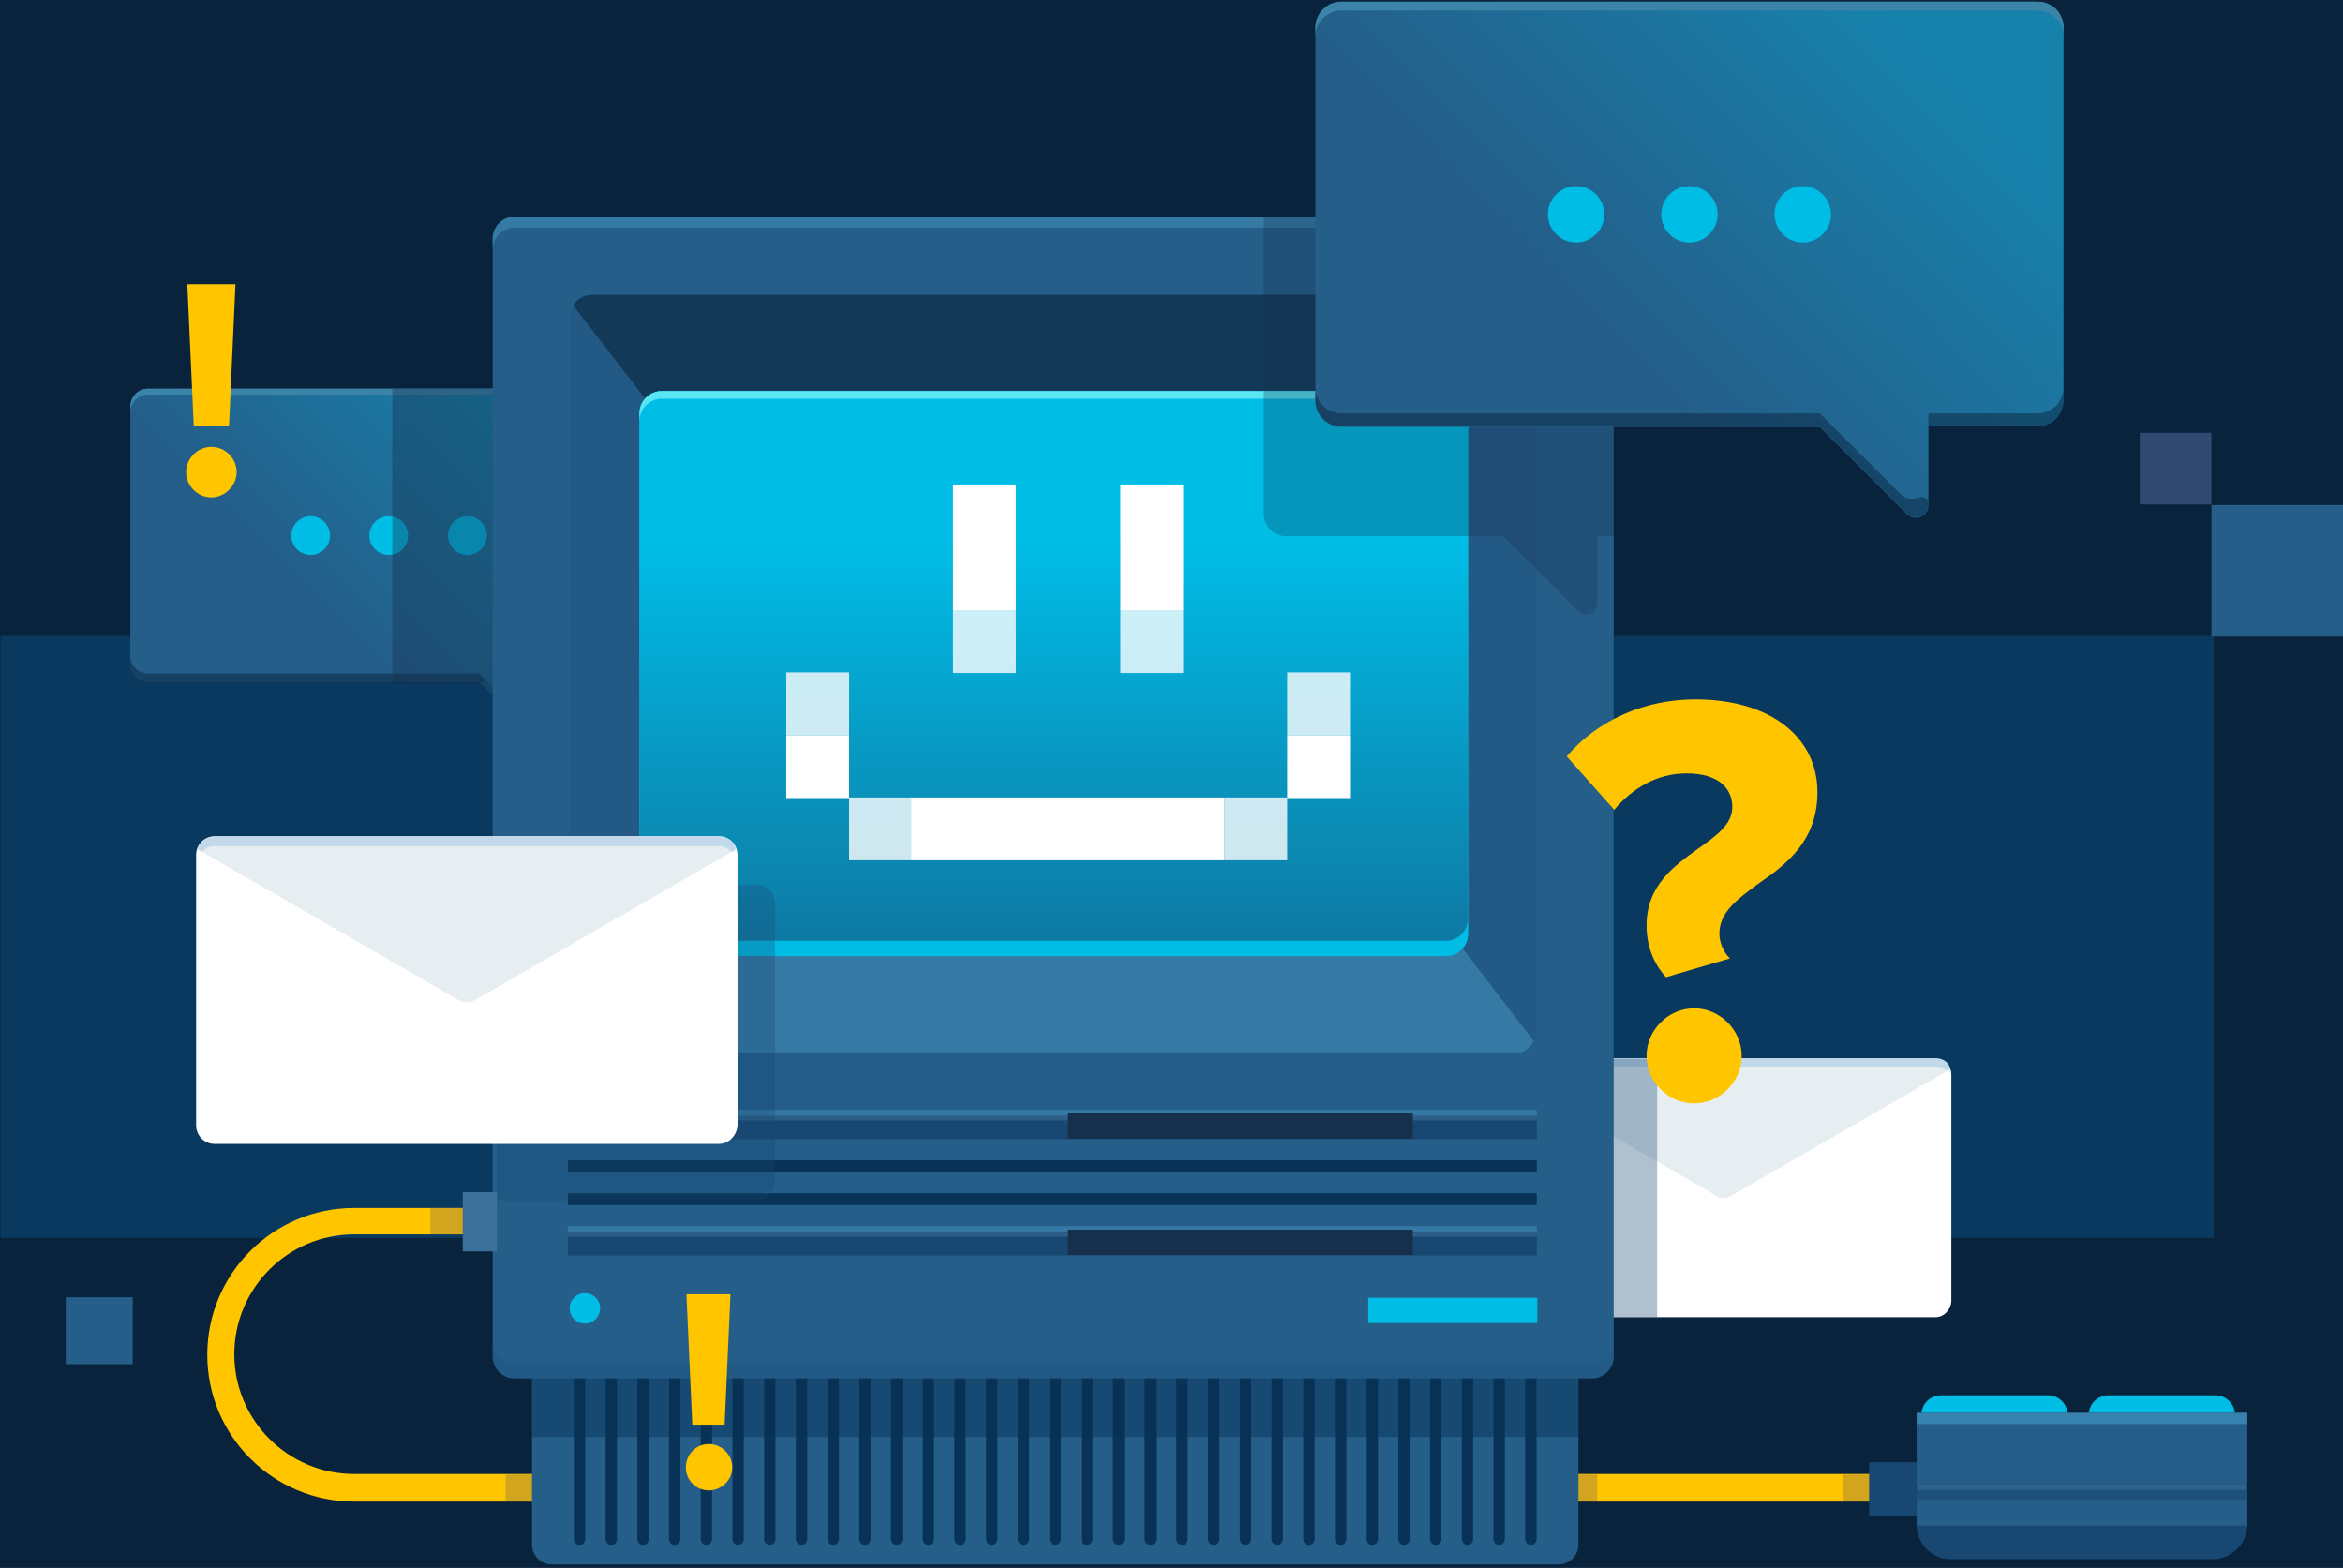<svg width="399" height="267" xmlns="http://www.w3.org/2000/svg">
  <defs>
    <linearGradient x1="11.743%" y1="72.158%" x2="88.157%" y2="19.487%" id="a">
      <stop stop-color="#00BDE6" stop-opacity="0" offset="28.96%"/>
      <stop stop-color="#00BDE6" offset="100%"/>
    </linearGradient>
    <linearGradient x1="50.016%" y1=".014%" x2="50.016%" y2="99.988%" id="b">
      <stop stop-color="#184772" stop-opacity="0" offset="28.96%"/>
      <stop stop-color="#184772" offset="100%"/>
    </linearGradient>
    <linearGradient x1="11.807%" y1="72.127%" x2="88.174%" y2="19.464%" id="c">
      <stop stop-color="#00BDE6" stop-opacity="0" offset="28.96%"/>
      <stop stop-color="#00BDE6" offset="100%"/>
    </linearGradient>
  </defs>
  <g fill="none" fill-rule="evenodd">
    <path fill="#09233C" d="M-802-83H638v443H-802z"/>
    <path fill="#0A3960" fill-rule="nonzero" d="M.1 108.3H377v102.5H.1z"/>
    <path d="M-.5 108.4h377.1v92.8H-.5z"/>
    <g transform="translate(22)">
      <g fill-rule="nonzero">
        <path d="M307.6 224.3h-72.1c-1.5 0-2.7-1.2-2.7-2.7V183c0-1.5 1.2-2.7 2.7-2.7h72.1c1.5 0 2.7 1.2 2.7 2.7v38.6c-.1 1.5-1.3 2.7-2.7 2.7z" fill="#FFF"/>
        <path d="M272.7 203.7l37.4-21.6c-.4-1.1-1.3-1.8-2.5-1.8h-72.1c-1.2 0-2.2.8-2.5 1.8l37.4 21.6c.7.4 1.6.4 2.3 0z" fill="#A3BDCC" opacity=".26"/>
        <path d="M235.5 181.6h72.1c.7 0 1.3.2 1.7.6.1.1.3.1.5 0s.3-.4.2-.6c-.4-.9-1.3-1.4-2.4-1.4h-72.1c-1 0-1.9.6-2.4 1.4-.1.2 0 .4.2.6.2.1.3.1.5 0 .4-.3 1-.6 1.7-.6z" fill="#C1D9EA"/>
      </g>
      <path fill="#184772" fill-rule="nonzero" opacity=".34" d="M237.2 180.3h23v44h-23z"/>
      <path d="M301.2 255.7H38.3c-13.8 0-25-11.2-25-25s11.2-25 25-25H62v4.5H38.3c-11.3 0-20.4 9.2-20.4 20.4 0 11.3 9.2 20.4 20.4 20.4h262.9v4.7z" fill="#FFC600" fill-rule="nonzero"/>
      <path fill="#7A6A58" fill-rule="nonzero" opacity=".34" d="M51.3 205.7H62v4.5H51.3zM291.8 251.1h8.1v4.5h-8.1zM241.9 251.1h8.1v4.5h-8.1zM64.1 251.1h8.1v4.5h-8.1z"/>
      <g fill-rule="nonzero">
        <path d="M85.2 66.2h-82c-1.1 0-2 .6-2.6 1.4.2-.1.5-.1.7-.1h82.8c1.2 0 2.2 1 2.2 2.2v45.1c0 .5-.2 1-.5 1.4 1.4-.2 2.5-1.5 2.5-3v-44c0-1.7-1.4-3-3.1-3z" fill="#245E89"/>
        <path d="M85.2 66.2h-82c-1.7 0-3 1.4-3 3v44c0 1.7 1.4 3 3 3h56.4l10.3 10.3c.9.9 2.6.3 2.6-1.1v-9.2h12.8c1.7 0 3-1.4 3-3v-44c0-1.7-1.4-3-3.1-3z" fill="#245E89"/>
        <path d="M85.2.2h-82c-1.7 0-3 1.4-3 3v44c0 1.7 1.4 3 3 3h56.4l10.3 10.3c.9.9 2.6.3 2.6-1.1v-9.2h12.8c1.7 0 3-1.4 3-3v-44c0-1.7-1.4-3-3.1-3z" fill="url(#a)" opacity=".38" transform="translate(0 66)"/>
        <path d="M85.2 66.2h-82c-1.7 0-3 1.4-3 3v1c0-1.7 1.4-3 3-3h82.1c1.7 0 3 1.4 3 3v-1c0-1.7-1.4-3-3.1-3z" fill="#3B84A8"/>
        <g opacity=".49" fill="#09233C">
          <path d="M69.1 124.2l-9.5-9.5H3.2c-1.7 0-3-1.4-3-3v1.6c0 1.7 1.4 3 3 3h56.4l10.3 10.3c.9.9 2.6.3 2.6-1.1v-.1c0-.6-.6-1-1.2-.8-.8.3-1.6.2-2.2-.4zM85.2 114.7H72.4v1.6h12.8c1.7 0 3-1.4 3-3v-1.6c.1 1.6-1.3 3-3 3z"/>
        </g>
        <g transform="translate(27 87)" fill="#00BDE6">
          <circle cx="3.9" cy="4.2" r="3.3"/>
          <circle cx="17.2" cy="4.2" r="3.3"/>
          <circle cx="30.6" cy="4.2" r="3.3"/>
        </g>
      </g>
      <path d="M86.8 66.2h-42v50.1h16.4l10.3 10.3c.9.9 2.6.3 2.6-1.1v-9.2h12.8c1.7 0 3-1.4 3-3v-44c-.1-1.8-1.4-3.1-3.1-3.1z" fill="#162F4C" fill-rule="nonzero" opacity=".38"/>
      <path d="M243.4 266.4H72c-1.9 0-3.4-1.5-3.4-3.4V89.5c0-1.9 1.5-3.4 3.4-3.4h171.4c1.9 0 3.4 1.5 3.4 3.4v173.4c.1 1.9-1.5 3.5-3.4 3.5z" fill="#245E89" fill-rule="nonzero"/>
      <g stroke="#083256" stroke-linecap="round" stroke-width="1.937">
        <path d="M76.7 232.1v30M82.1 232.1v30M87.5 232.1v30M92.9 232.1v30M98.3 232.1v30M103.7 232.1v30M109.1 232.1v30M114.5 232.1v30M119.9 232.1v30M125.3 232.1v30M130.7 232.1v30M136.1 232.1v30M141.5 232.1v30M146.9 232.1v30M152.3 232.1v30M157.7 232.1v30M163.1 232.1v30M168.5 232.1v30M173.9 232.1v30M179.3 232.1v30M184.7 232.1v30M190.1 232.1v30M195.5 232.1v30M200.9 232.1v30M206.3 232.1v30M211.7 232.1v30M217.1 232.1v30M222.5 232.1v30M227.9 232.1v30M233.3 232.1v30M238.7 232.1v30"/>
      </g>
      <path fill="#083256" fill-rule="nonzero" opacity=".43" d="M68.5 232.3h178.3v12.4H68.5z"/>
      <path d="M249.1 234.7H65.6c-2 0-3.7-1.7-3.7-3.7V40.6c0-2 1.7-3.7 3.7-3.7h183.5c2 0 3.7 1.7 3.7 3.7V231c0 2.1-1.7 3.7-3.7 3.7z" fill="#245E89" fill-rule="nonzero"/>
      <path d="M249.1 36.9H65.6c-2 0-3.7 1.7-3.7 3.7v1.9c0-2 1.7-3.7 3.7-3.7h183.5c2 0 3.7 1.7 3.7 3.7v-1.9c0-2-1.7-3.7-3.7-3.7z" fill="#347AA5" fill-rule="nonzero"/>
      <path d="M249.1 232.2H65.6c-2 0-3.7-1.7-3.7-3.7v2.6c0 2 1.7 3.7 3.7 3.7h183.5c2 0 3.7-1.7 3.7-3.7v-2.6c0 2-1.7 3.7-3.7 3.7z" fill="#21537F" fill-rule="nonzero" opacity=".37"/>
      <g fill-rule="nonzero">
        <path d="M235.8 179.5h-157c-2.1 0-3.8-1.7-3.8-3.8V54.1c0-2.1 1.7-3.8 3.8-3.8h157.1c2.1 0 3.8 1.7 3.8 3.8v121.6c0 2.1-1.7 3.8-3.9 3.8z" fill="#21537F" opacity=".37"/>
        <path d="M88.2 68.3v.1h138.6v-.1l12.4-16c-.6-1.3-1.9-2.1-3.4-2.1h-157c-1.3 0-2.5.7-3.2 1.8l12.6 16.3z" fill="#09233C" opacity=".6"/>
        <path d="M226.9 161.3v-.4H88.2v.4l-12.7 16.4c.7 1 1.9 1.7 3.2 1.7h157.1c1.5 0 2.8-.8 3.4-2.1l-12.3-16z" fill="#347AA5"/>
        <path d="M224.2 162.8H90.7c-2.1 0-3.8-1.7-3.8-3.8V70.4c0-2.1 1.7-3.8 3.8-3.8h133.5c2.1 0 3.8 1.7 3.8 3.8V159c0 2.1-1.7 3.8-3.8 3.8z" fill="#00BDE6"/>
        <path d="M224.2 162.8H90.7c-2.1 0-3.8-1.7-3.8-3.8V70.4c0-2.1 1.7-3.8 3.8-3.8h133.5c2.1 0 3.8 1.7 3.8 3.8V159c0 2.1-1.7 3.8-3.8 3.8z" fill="#00BDE6"/>
        <path d="M149.2 110.2H15.7c-2.1 0-3.8-1.7-3.8-3.8V17.8c0-2.1 1.7-3.8 3.8-3.8h133.5c2.1 0 3.8 1.7 3.8 3.8v88.6c0 2.1-1.7 3.8-3.8 3.8z" fill="url(#b)" opacity=".57" transform="translate(75 50)"/>
        <path d="M224.2 66.6H90.7c-2.1 0-3.8 1.7-3.8 3.8v1.3c0-2.1 1.7-3.8 3.8-3.8h133.5c2.1 0 3.8 1.7 3.8 3.8v-1.3c0-2.1-1.7-3.8-3.8-3.8z" fill="#5BE6F4"/>
      </g>
      <g fill="#FFF" fill-rule="nonzero">
        <path opacity=".8" d="M140.3 103.9H151v10.7h-10.7zM168.8 103.9h10.7v10.7h-10.7z"/>
        <path d="M140.3 93.2v10.7H151V82.5h-10.7zM168.8 82.5v21.4h10.7V82.5z"/>
      </g>
      <path fill="#00BDE6" fill-rule="nonzero" d="M211 221h28.8v4.3H211z"/>
      <path fill="#184772" fill-rule="nonzero" d="M74.7 189.7h165v4.3h-165z"/>
      <path fill="#347AA5" fill-rule="nonzero" d="M74.7 189h165v1h-165z"/>
      <path fill="#3A7099" fill-rule="nonzero" opacity=".57" d="M74.7 189.7h165v1.1h-165z"/>
      <g fill="#083256" fill-rule="nonzero">
        <path d="M74.7 197.6h165v2h-165zM74.7 203.2h165v2h-165z"/>
      </g>
      <path fill="#162F4C" fill-rule="nonzero" d="M159.9 189.6h58.7v4.3h-58.7z"/>
      <path fill="#184772" fill-rule="nonzero" d="M74.7 209.5h165v4.3h-165z"/>
      <path fill="#347AA5" fill-rule="nonzero" d="M74.7 208.8h165v1h-165z"/>
      <path fill="#3A7099" fill-rule="nonzero" opacity=".57" d="M74.7 209.5h165v1.1h-165z"/>
      <path fill="#162F4C" fill-rule="nonzero" d="M159.9 209.4h58.7v4.3h-58.7z"/>
      <circle fill="#00BDE6" fill-rule="nonzero" cx="77.6" cy="222.8" r="2.6"/>
      <path d="M249.1 36.9h-55.9v50.6c0 2.1 1.7 3.8 3.8 3.8h37l12.8 12.8c1.2 1.2 3.2.3 3.2-1.3V91.3h2.8V40.6c0-2-1.7-3.7-3.7-3.7z" fill="#162F4C" fill-rule="nonzero" opacity=".27"/>
      <g fill-rule="nonzero">
        <path d="M325 .3H206.4c-1.6 0-2.9.8-3.7 2 .3-.1.7-.2 1-.2h119.6c1.8 0 3.2 1.4 3.2 3.2v65.2c0 .8-.3 1.5-.8 2 2.1-.4 3.6-2.1 3.6-4.3V4.7c.1-2.5-1.9-4.4-4.3-4.4z" fill="#245E89"/>
        <path d="M325 .3H206.4c-2.4 0-4.4 2-4.4 4.4v63.6c0 2.4 2 4.4 4.4 4.4h81.5l14.8 14.8c1.4 1.4 3.7.4 3.7-1.5V72.6H325c2.4 0 4.4-2 4.4-4.4V4.7c0-2.5-2-4.4-4.4-4.4z" fill="#245E89"/>
        <path d="M123 .3H4.4C2 .3 0 2.3 0 4.7v63.6c0 2.4 2 4.4 4.4 4.4h81.5l14.8 14.8c1.4 1.4 3.7.4 3.7-1.5V72.6H123c2.4 0 4.4-2 4.4-4.4V4.7c0-2.5-2-4.4-4.4-4.4z" fill="url(#c)" opacity=".38" transform="translate(202)"/>
        <path d="M325 .3H206.4c-2.4 0-4.4 2-4.4 4.4v1.5c0-2.4 2-4.4 4.4-4.4H325c2.4 0 4.4 2 4.4 4.4V4.7c0-2.5-2-4.4-4.4-4.4z" fill="#3B84A8"/>
        <g opacity=".49" fill="#09233C">
          <path d="M301.6 84.1l-13.7-13.7h-81.5c-2.4 0-4.4-2-4.4-4.4v2.2c0 2.4 2 4.4 4.4 4.4h81.5l14.8 14.8c1.4 1.4 3.7.4 3.7-1.5v-.1c0-.9-.9-1.4-1.7-1.1-1 .4-2.2.3-3.1-.6zM325 70.4h-18.6v2.2H325c2.4 0 4.4-2 4.4-4.4V66c0 2.4-2 4.4-4.4 4.4z"/>
        </g>
      </g>
      <g transform="translate(241 31)" fill="#00BDE6" fill-rule="nonzero">
        <circle cx="5.4" cy="5.5" r="4.8"/>
        <circle cx="24.7" cy="5.5" r="4.8"/>
        <circle cx="44" cy="5.5" r="4.8"/>
      </g>
      <path d="M109.7 152.7v-.1c0-.1-.1-.2-.1-.2v-.1-.1c0-.1-.1-.1-.1-.1l-.1-.1-.1-.1c-.1-.1-.1-.2-.2-.2l-.1-.1-.2-.2-.1-.1s-.1 0-.1-.1c-.1 0-.1-.1-.2-.1s-.1-.1-.2-.1c0 0-.1 0-.1-.1h-.1c-.1 0-.1 0-.2-.1-.1 0-.2 0-.2-.1h-.1-44.9v53.7h44.1c1.8 0 3.3-1.5 3.3-3.3v-47.2c-.1-.6-.1-.9-.3-1.2z" fill="#184772" fill-rule="nonzero" opacity=".3"/>
      <g fill-rule="nonzero">
        <path d="M100.4 194.8H14.6c-1.8 0-3.2-1.4-3.2-3.2v-46c0-1.8 1.4-3.2 3.2-3.2h85.8c1.8 0 3.2 1.4 3.2 3.2v46c-.1 1.8-1.5 3.2-3.2 3.2z" fill="#FFF"/>
        <path d="M58.9 170.3l44.5-25.7c-.4-1.3-1.6-2.2-3-2.2H14.6c-1.4 0-2.6.9-3 2.2l44.5 25.7c.8.5 1.9.5 2.8 0z" fill="#A3BDCC" opacity=".26"/>
        <path d="M14.6 144.1h85.8c.8 0 1.5.3 2 .8.2.1.4.2.6 0 .2-.1.3-.4.2-.7-.5-1-1.6-1.7-2.8-1.7H14.6c-1.2 0-2.3.7-2.8 1.7-.1.2 0 .5.2.7.2.1.4.1.6 0 .5-.6 1.2-.8 2-.8z" fill="#C1D9EA"/>
      </g>
      <g fill="#FFF" fill-rule="nonzero">
        <path d="M197.2 125.2h10.7v10.7h-10.7z"/>
        <path opacity=".8" d="M197.2 114.5h10.7v10.7h-10.7z"/>
        <path d="M111.9 125.2h10.7v10.7h-10.7z"/>
        <path opacity=".8" d="M111.9 114.5h10.7v10.7h-10.7zM122.6 135.8h10.7v10.7h-10.7z"/>
        <path d="M175.9 135.8H133.2v10.7H186.5v-10.7z"/>
        <path opacity=".8" d="M186.5 135.8h10.7v10.7h-10.7z"/>
      </g>
      <path d="M14 76.1c2.4 0 4.3 2 4.3 4.3s-2 4.3-4.3 4.3c-2.4 0-4.3-2-4.3-4.3s1.9-4.3 4.3-4.3zM9.9 48.4h8.2L17 72.6h-6L9.9 48.4zM98.7 245.9c2.2 0 4 1.8 4 4 0 2.1-1.8 3.9-4 3.9s-3.9-1.8-3.9-3.9c0-2.2 1.7-4 3.9-4zm-3.8-25.5h7.5l-1 22.2h-5.5l-1-22.2zM267.2 144.5c3.1-2.2 5.8-4.1 5.8-7.1 0-3.1-2.3-5.7-7.8-5.7-5 0-9.2 2.5-12.3 6.2l-8.1-9.1c5.3-6.2 13.3-9.7 21.9-9.7 12.9 0 20.8 6.5 20.8 15.8 0 8.3-5.3 12.3-10.1 15.6-3.5 2.6-6.6 4.8-6.6 8.5 0 1.6.8 3.3 1.8 4.2l-10.9 3.2c-2.1-2.3-3.3-5.3-3.3-8.8 0-6.9 4.8-10.2 8.8-13.1zm-.7 27.2c4.4 0 8.1 3.7 8.1 8.1 0 4.4-3.7 8.1-8.1 8.1-4.4 0-8.1-3.7-8.1-8.1 0-4.4 3.7-8.1 8.1-8.1z" fill="#FFC600" fill-rule="nonzero"/>
      <path d="M330.2 247.3h-25v-6.4c0-1.8 1.5-3.3 3.3-3.3h18.3c1.8 0 3.3 1.5 3.3 3.3v6.4h.1zM358.7 247.3h-25v-6.4c0-1.8 1.5-3.3 3.3-3.3h18.3c1.8 0 3.3 1.5 3.3 3.3v6.4h.1z" fill="#00BDE6" fill-rule="nonzero"/>
      <path fill="#184772" fill-rule="nonzero" d="M296.3 249h13.1v9.1h-13.1z"/>
      <path d="M354.8 265.5h-44.6c-3.2 0-5.8-2.6-5.8-5.8v-19.1h56.3v19.1c0 3.2-2.7 5.8-5.9 5.8z" fill="#184772" fill-rule="nonzero"/>
      <path fill="#3A7099" fill-rule="nonzero" d="M56.8 203h5.8v10.1h-5.8z"/>
      <path d="M304.4 259.7v.1h56.3V240.6h-56.3v19.1z" fill="#245E89" fill-rule="nonzero"/>
      <path fill="#184772" fill-rule="nonzero" opacity=".55" d="M304.4 252.6h56.3v2.8h-56.3z"/>
      <path fill="#3A7099" fill-rule="nonzero" opacity=".57" d="M304.6 252.7h55.8v1h-55.8z"/>
      <path fill="#3882AF" fill-rule="nonzero" d="M304.4 240.6h56.3v1.9h-56.3z"/>
    </g>
    <path fill="#245E89" fill-rule="nonzero" d="M376.6 86H399v22.4h-22.4z"/>
    <path fill="#2F4970" fill-rule="nonzero" d="M364.4 73.7h12.2v12.2h-12.2z"/>
    <path fill="#245E89" fill-rule="nonzero" d="M11.2 220.9h11.4v11.4H11.2z"/>
  </g>
</svg>